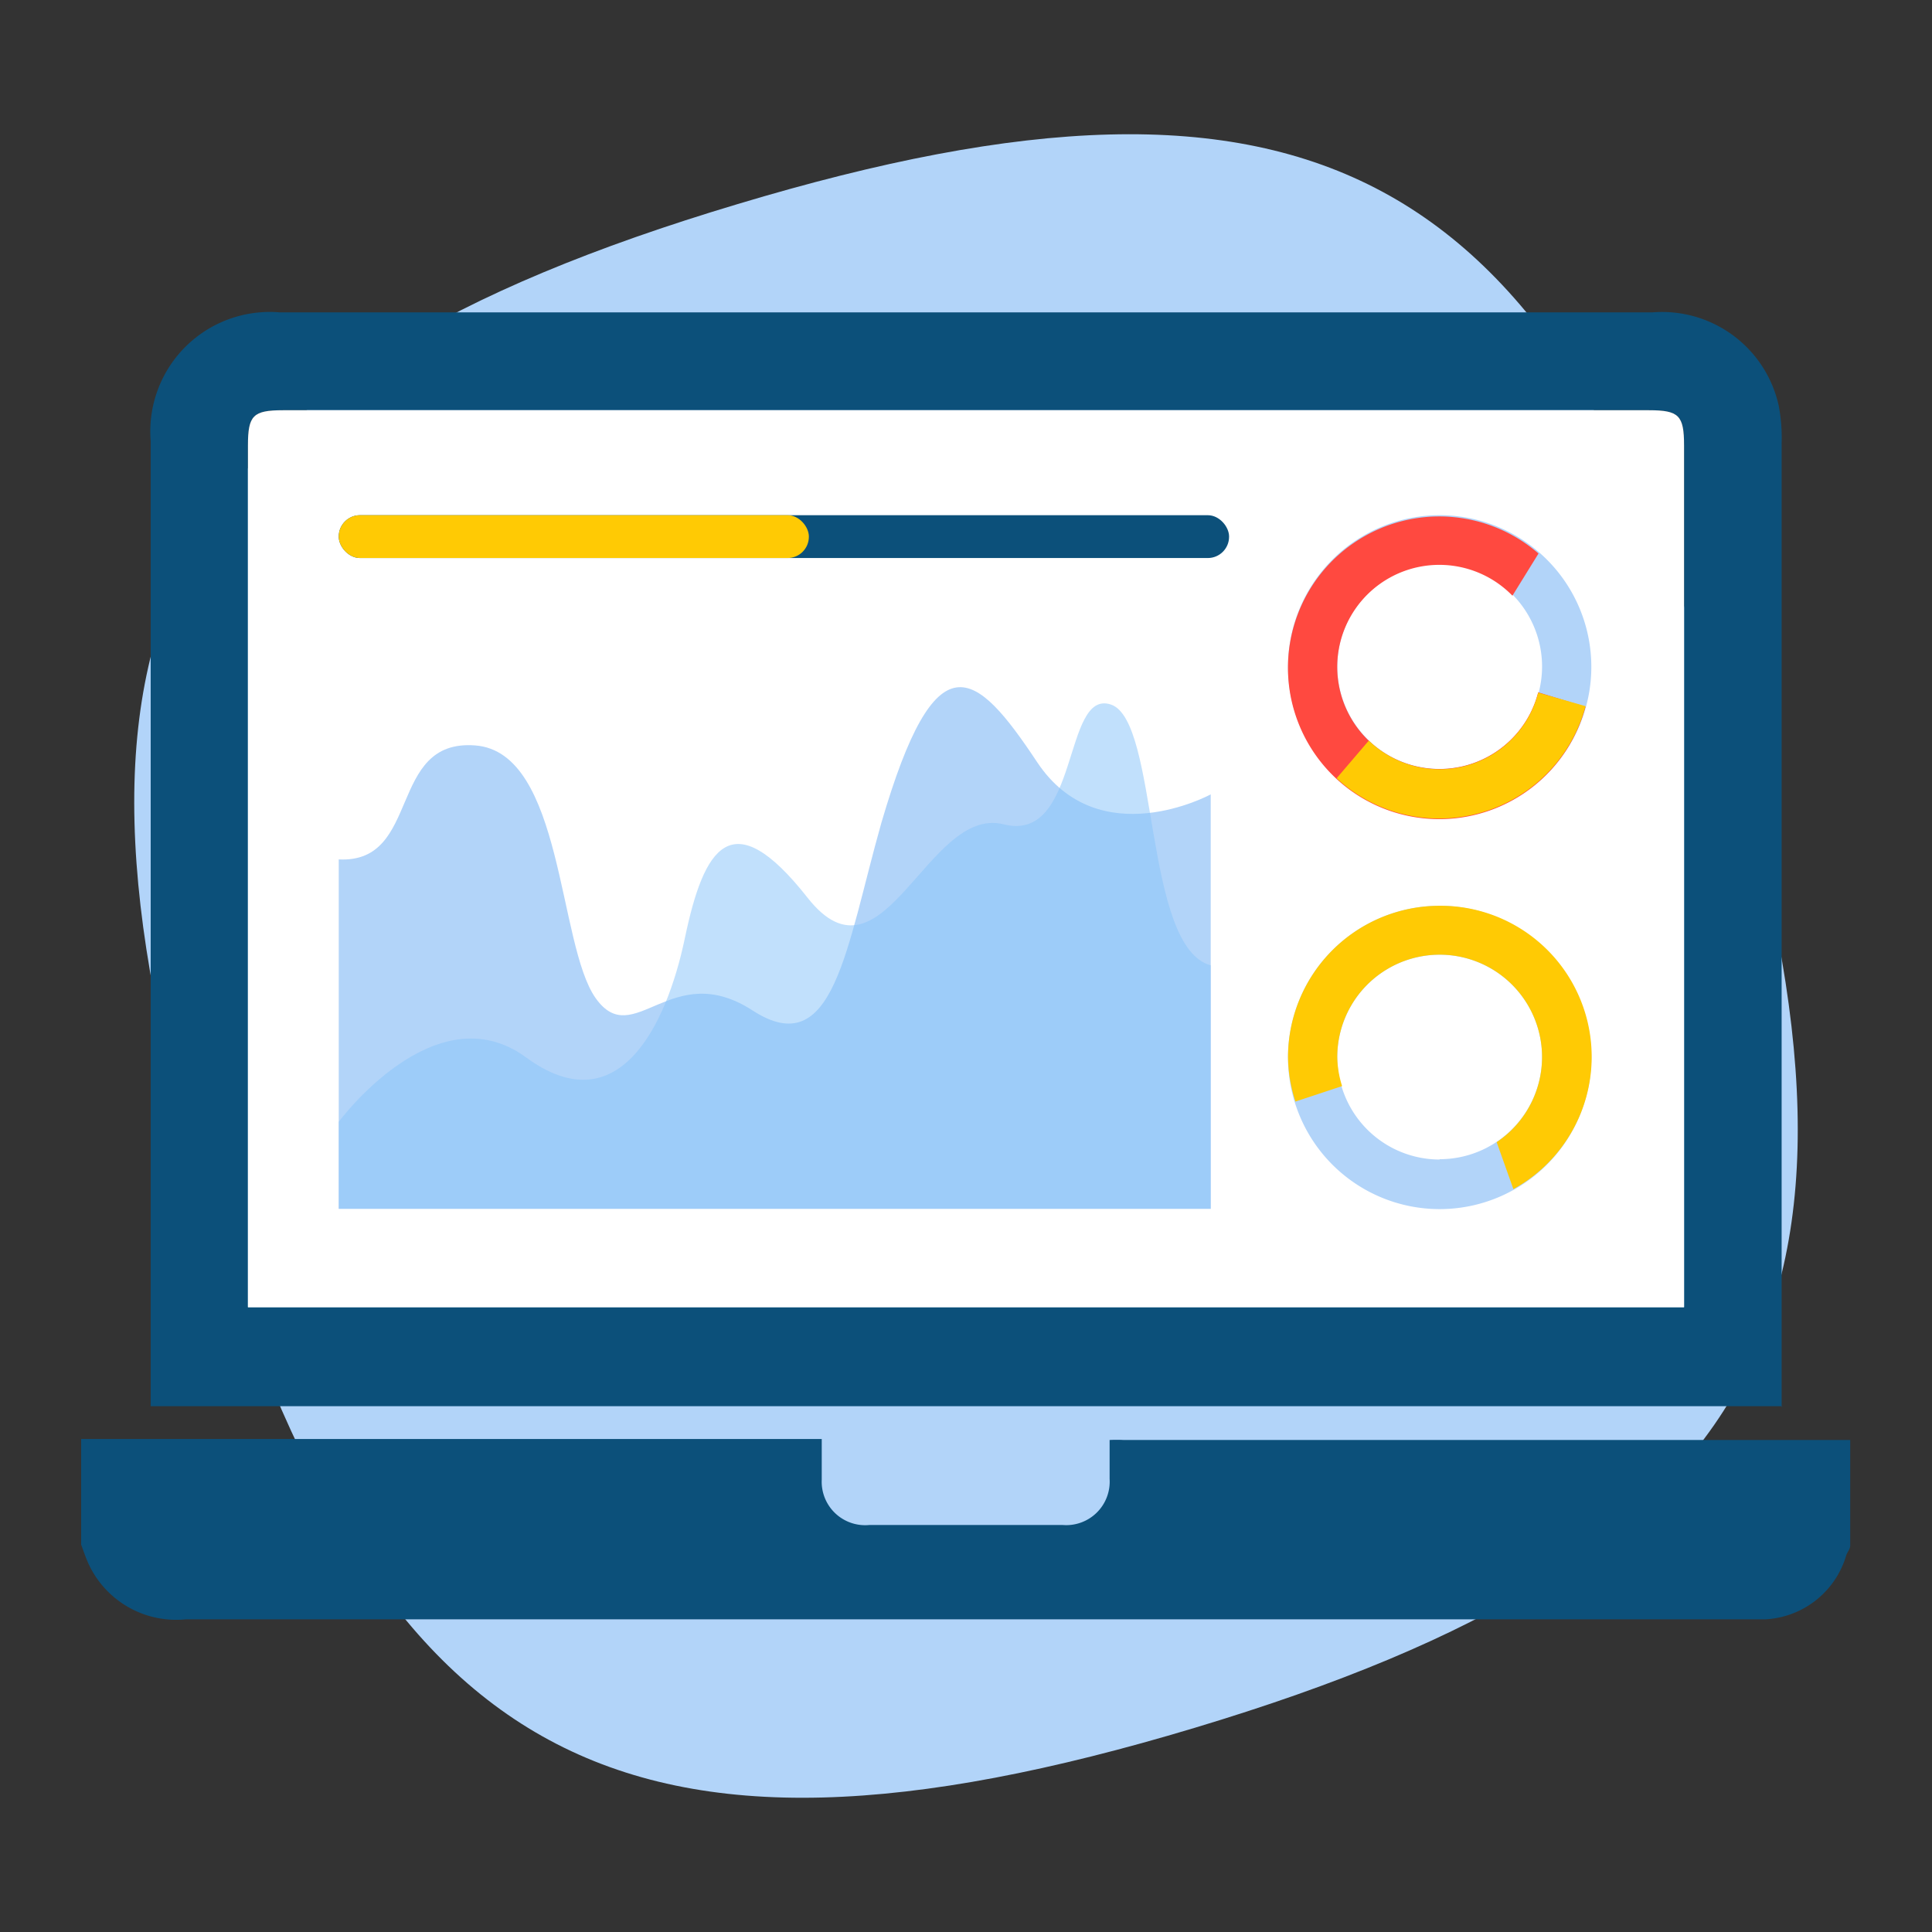 <svg xmlns="http://www.w3.org/2000/svg" width="60" height="60" viewBox="0 0 60 60"><rect x="0" y="0" width="60" height="60" fill="#333333" stroke="none"/><title>Icon CDN</title><g style="isolation:isolate"><path d="M22.9,6.34C5.14,11.66,1,19.34,6.34,37.1S19.34,59,37.1,53.66,59,40.66,53.66,22.9,40.66,1,22.9,6.34Z" fill="#b2d4f9"/><path d="M57.46,48c0,0.1-.08.19-0.12,0.29a2.77,2.77,0,0,1-2.52,2c-0.55,0-1.11,0-1.66,0H5.77a3,3,0,0,1-3-1.68c-0.1-.21-0.17-0.43-0.25-0.64V44.69h23c0,0.45,0,.85,0,1.26A1.35,1.35,0,0,0,27,47.36q3,0,6,0a1.35,1.35,0,0,0,1.46-1.43c0-.39,0-0.78,0-1.21a4.42,4.42,0,0,1,.44,0H57.46V48Z" fill="#0c507a"/><path d="M55.35,43.67H4.68c0-.21,0-0.4,0-0.59q0-14.69,0-29.38a3.71,3.71,0,0,1,4-4H51.33a3.71,3.71,0,0,1,3.91,2.9,5.3,5.3,0,0,1,.09,1.17q0,14.67,0,29.33v0.6ZM7.7,40.59H52.3V40q0-13.08,0-26.17c0-.93-0.16-1.09-1.09-1.09H8.79c-0.93,0-1.09.16-1.09,1.09q0,13.08,0,26.17v0.6Z" fill="#0c507a"/><path d="M7.7,40.59V40q0-13.08,0-26.17c0-.93.16-1.09,1.09-1.09H51.21c0.93,0,1.09.16,1.09,1.09q0,13.08,0,26.17v0.6H7.7Z" fill="#fff"/><path d="M44.71,16a4.71,4.71,0,1,0,4.71,4.71A4.71,4.71,0,0,0,44.71,16Zm0,7.88a3.18,3.18,0,1,1,3.18-3.18A3.18,3.18,0,0,1,44.71,23.88Z" fill="#b2d4f9"/><path d="M44.71,28.13a4.71,4.71,0,1,0,4.71,4.71A4.71,4.71,0,0,0,44.71,28.13Zm0,7.88a3.18,3.18,0,1,1,3.18-3.18A3.18,3.18,0,0,1,44.71,36Z" fill="#b2d4f9"/><path d="M44.71,28.13A4.71,4.71,0,0,0,40,32.83a4.66,4.66,0,0,0,.23,1.38l1.45-.48a3.14,3.14,0,0,1-.15-0.9,3.18,3.18,0,1,1,4.95,2.64L47,36.93A4.69,4.69,0,0,0,44.71,28.13Z" fill="#ffca04"/><path d="M47.77,21.5a3.17,3.17,0,1,1-.8-3l0.81-1.31a4.7,4.7,0,1,0,1.46,4.76Z" fill="#ff4940"/><path d="M10.52,26.69V37.54H37.6V24.67s-3.47,1.89-5.39-1-3.14-3.93-4.84,1.89c-1.1,3.89-1.47,7.46-4,5.82S19.68,32.66,18.5,31s-1-7.64-3.74-7.85S13.1,26.82,10.52,26.69Z" fill="#b2d4f9"/><path d="M10.52,34.84s3-4.07,5.82-2,4.34-.89,4.93-3.71,1.45-4.25,3.81-1.25S28.8,25,31.17,25.6,33,21.38,34.5,21.88s1,7.53,3.1,8.1v7.56H10.52v-2.7Z" fill="#8ac4f9" opacity="0.53" style="mix-blend-mode:multiply"/><path d="M44.71,25.42a4.7,4.7,0,0,0,4.53-3.49l-1.47-.42A3.16,3.16,0,0,1,42.51,23l-1,1.17A4.68,4.68,0,0,0,44.71,25.42Z" fill="#ffca04"/><rect x="10.52" y="16" width="27.65" height="1.33" rx="0.66" ry="0.66" fill="#0c507a"/><rect x="10.52" y="16" width="14.6" height="1.33" rx="0.66" ry="0.66" fill="#ffca04"/></g></svg>